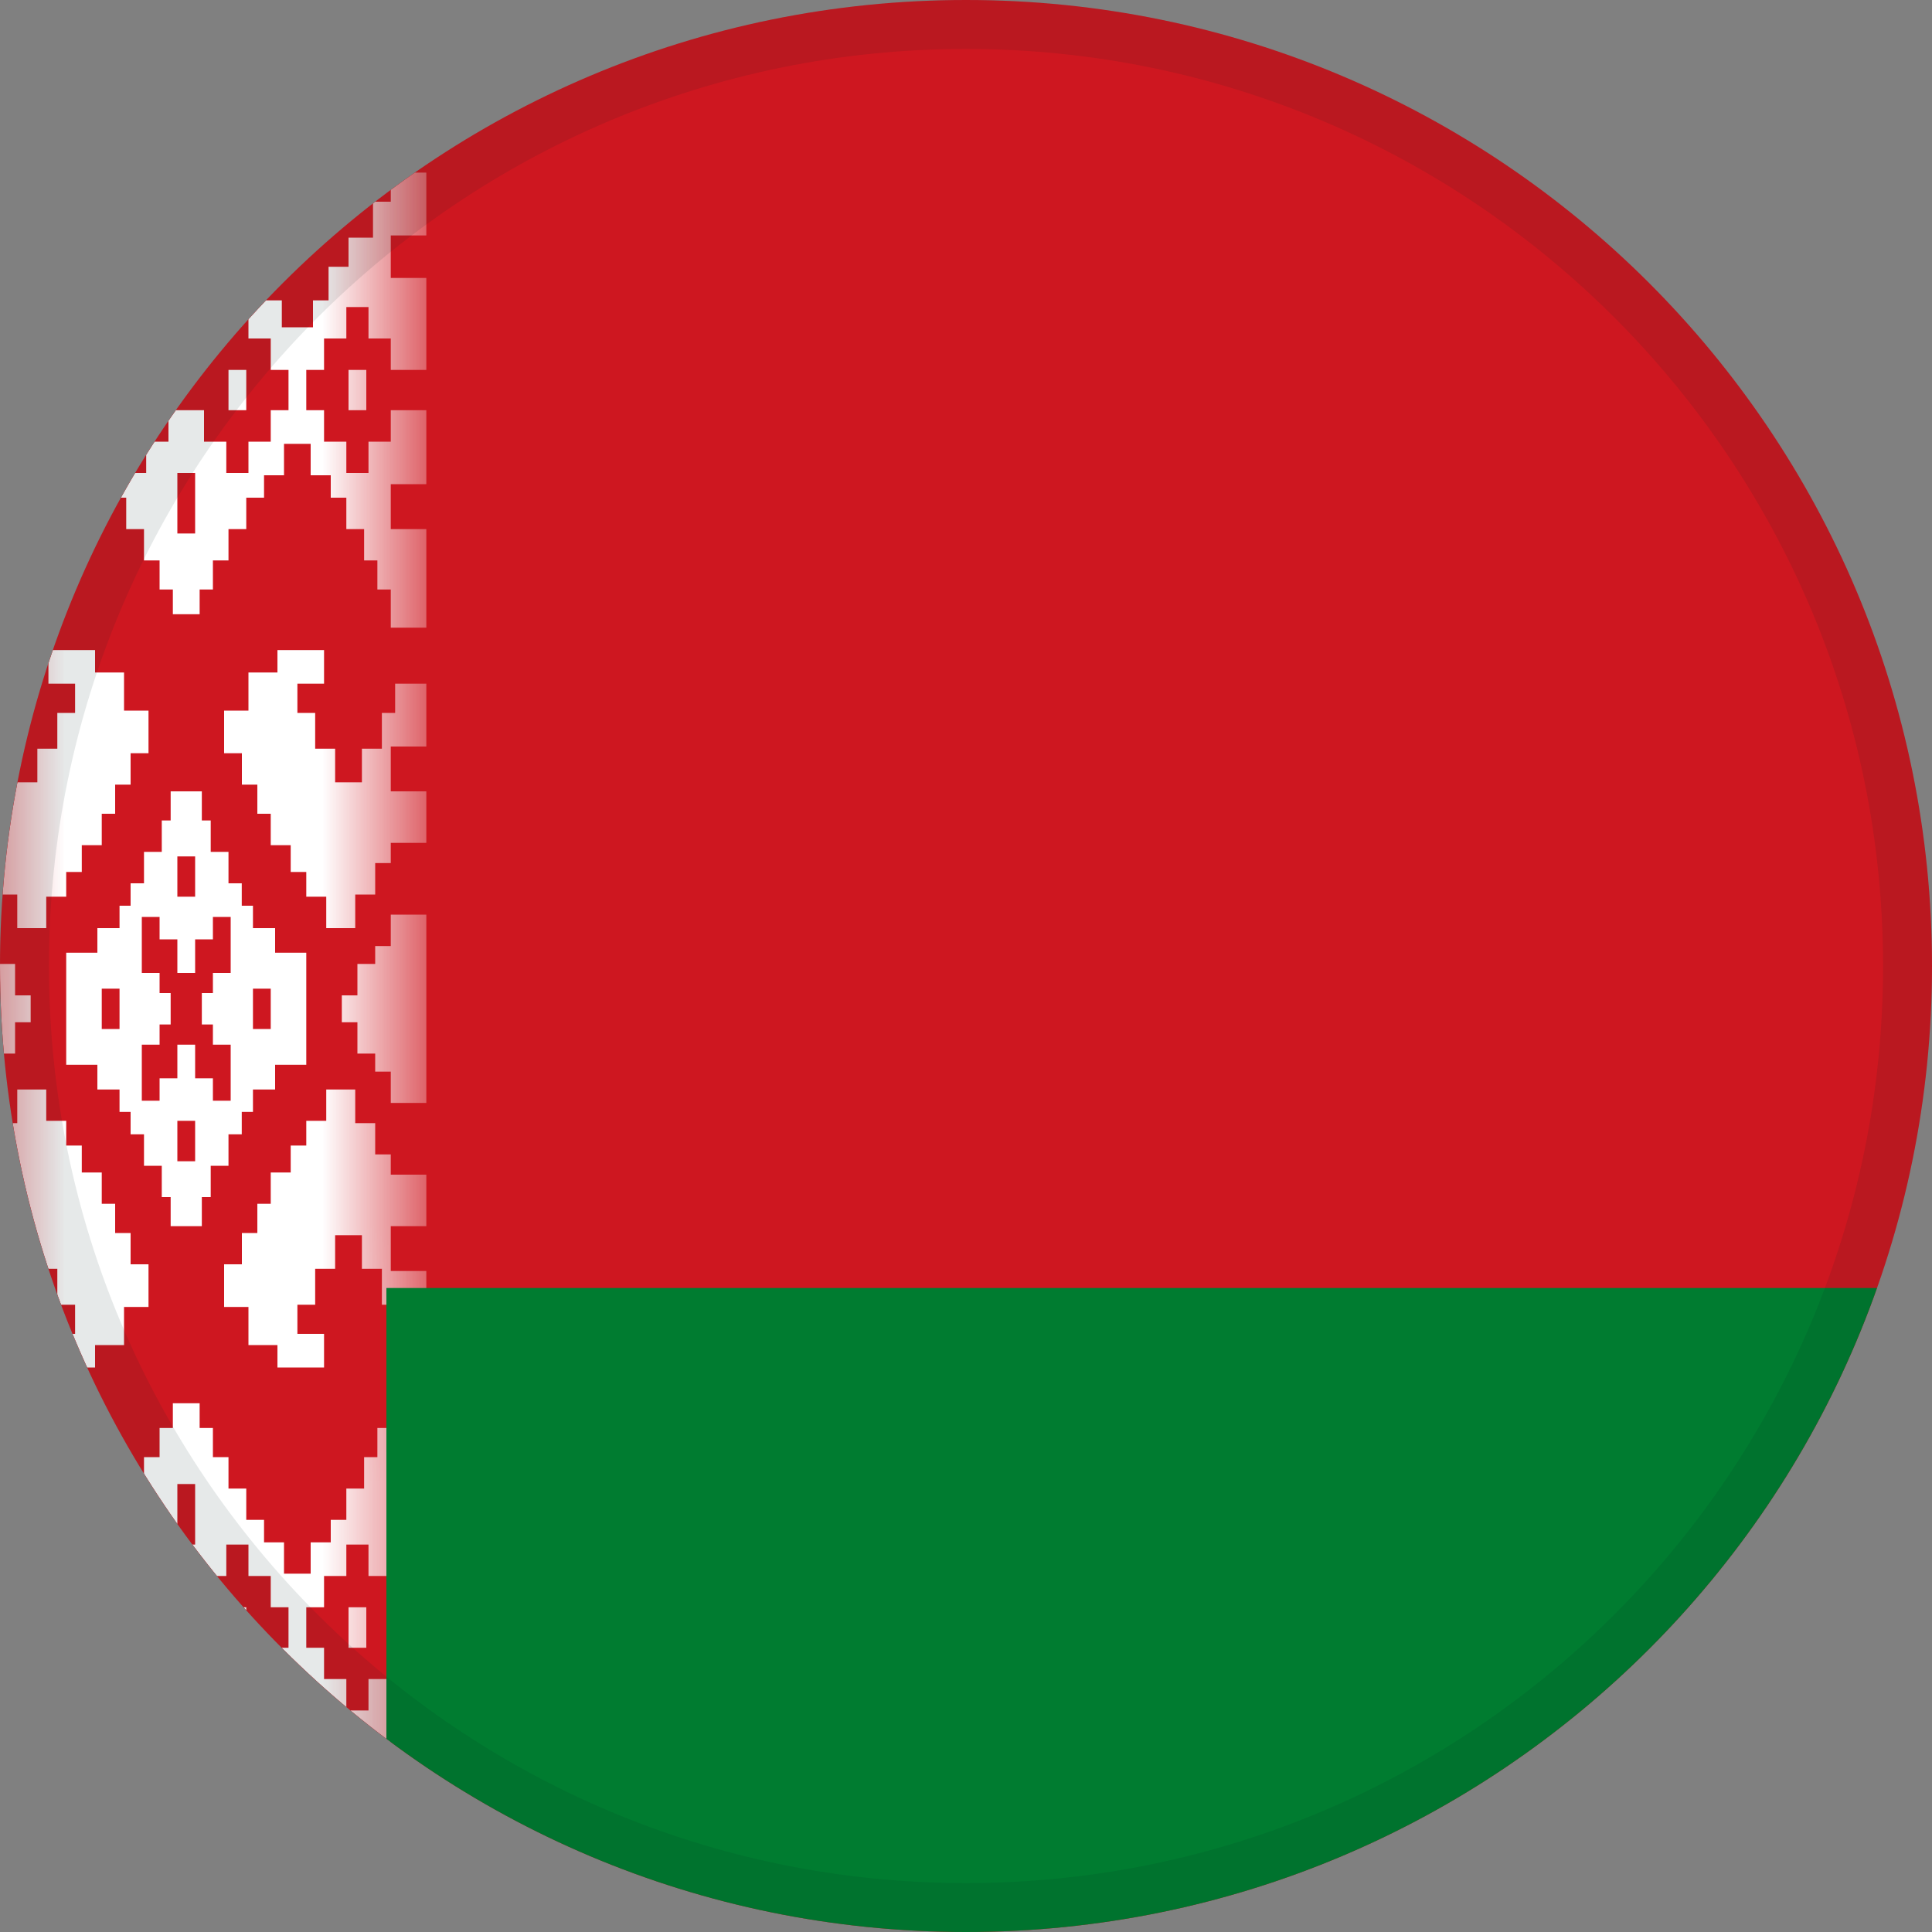 <svg width="15" height="15" viewBox="0 0 15 15" fill="none" xmlns="http://www.w3.org/2000/svg">
<rect x="0" y="0" width="15" height="15" fill="#808080" stroke="none"/>
<g clip-path="url(#clip0_1035_4578)">
<path d="M0 0H20V16H0V0Z" fill="#CE1720"/>
<mask id="mask0_1035_4578" style="mask-type:luminance" maskUnits="userSpaceOnUse" x="-1" y="0" width="5" height="16">
<path d="M-0.28 0H3.172V10.582H3.31V15.525L3.172 15.664H-0.28V0Z" fill="white"/>
</mask>
<g mask="url(#mask0_1035_4578)">
<path d="M0.341 0V0.244H0.186V0.487H-0.004V0.766H-0.142V0.992H-0.418V0.418H-0.142V0.104H-0.418V0H0.341ZM0.79 1.34V1.601H0.652V1.81H0.514V1.601H0.376V1.34H0.238V0.992H0.376V0.731H0.514V0.522H0.652V0.731H0.79V0.992H0.928V1.34H0.79ZM0.497 1.323H0.669V1.009H0.497V1.323ZM0.048 3.185H0.186V2.872H0.048V3.185ZM0.98 3.185H1.118V2.872H0.98V3.185ZM-0.418 5.308H-0.176V5.535H-0.073V5.813H0.083V6.074H0.29V5.813H0.445V5.535H0.583V5.308H0.376V5.047H0.738V5.221H0.963V5.517H1.153V5.848H1.014V6.092H0.894V6.318H0.79V6.562H0.635V6.77H0.514V6.962H0.359V7.206H0.134V6.945H-0.021V6.701H-0.142V6.544H-0.418V6.144H-0.142V5.796H-0.418V5.308Z" fill="white"/>
<path d="M2.551 0V0.244H2.706V0.487H2.896V0.766H3.034V0.992H3.31V0.418H3.034V0.104H3.31V0H2.551ZM2.102 1.34V1.601H2.24V1.81H2.378V1.601H2.516V1.34H2.654V0.992H2.516V0.731H2.378V0.522H2.24V0.731H2.102V0.992H1.964V1.34H2.102ZM2.395 1.323H2.223V1.009H2.395V1.323ZM2.844 3.185H2.706V2.872H2.844V3.185ZM1.912 3.185H1.774V2.872H1.912V3.185ZM3.31 5.308H3.068V5.535H2.965V5.813H2.81V6.074H2.602V5.813H2.447V5.535H2.309V5.308H2.516V5.047H2.154V5.221H1.929V5.517H1.74V5.848H1.878V6.092H1.998V6.318H2.102V6.562H2.257V6.77H2.378V6.962H2.533V7.206H2.758V6.945H2.913V6.701H3.034V6.544H3.31V6.144H3.034V5.796H3.31V5.308Z" fill="white"/>
<path d="M1.377 0V0.557H1.515V0H2.067V0.244H1.929V0.487H1.722V0.766H1.584V0.992H1.308V0.766H1.17V0.487H0.963V0.244H0.825V0H1.377ZM1.342 4.769V4.577H1.239V4.351H1.118V4.108H0.98V3.864H0.842V3.69H0.687V3.446H0.479V3.69H0.324V3.864H0.203V4.108H0.065V4.351H-0.038V4.577H-0.142V4.873H-0.418V4.108H-0.142V3.759H-0.418V3.185H-0.142V3.429H0.031V3.672H0.203V3.429H0.376V3.185H0.514V2.872H0.376V2.628H0.203V2.384H0.031V2.628H-0.142V2.872H-0.418V2.158H-0.142V1.828H-0.418V1.34H-0.142V1.566H-0.004V1.845H0.186V2.071H0.341V2.332H0.462V2.541H0.704V2.332H0.825V2.071H0.98V1.845H1.17V1.566H1.308V1.34H1.584V1.566H1.722V1.845H1.912V2.071H2.067V2.332H2.188V2.541H2.43V2.332H2.551V2.071H2.706V1.845H2.896V1.566H3.034V1.34H3.31V1.828H3.034V2.158H3.31V2.872H3.034V2.628H2.861V2.384H2.689V2.628H2.516V2.872H2.378V3.185H2.516V3.429H2.689V3.672H2.861V3.429H3.034V3.185H3.31V3.759H3.034V4.108H3.31V4.873H3.034V4.577H2.93V4.351H2.827V4.108H2.689V3.864H2.568V3.69H2.412V3.446H2.205V3.69H2.05V3.864H1.912V4.108H1.774V4.351H1.653V4.577H1.55V4.769H1.342ZM1.377 1.862V2.332H1.515V1.862H1.377ZM1.308 2.872V2.628H1.135V2.384H0.963V2.628H0.79V2.872H0.652V3.185H0.79V3.429H0.963V3.672H1.135V3.429H1.308V3.185H1.584V3.429H1.757V3.672H1.929V3.429H2.102V3.185H2.24V2.872H2.102V2.628H1.929V2.384H1.757V2.628H1.584V2.872H1.308ZM1.377 3.672V4.142H1.515V3.672H1.377Z" fill="white"/>
<path d="M0.341 15.664V15.421H0.186V15.177H-0.004V14.899H-0.142V14.672H-0.418V15.247H-0.142V15.56H-0.418V15.664H0.341ZM0.79 14.324V14.063H0.652V13.854H0.514V14.063H0.376V14.324H0.238V14.672H0.376V14.933H0.514V15.142H0.652V14.933H0.79V14.672H0.928V14.324H0.79ZM0.497 14.341H0.669V14.655H0.497V14.341ZM0.048 12.479H0.186V12.793H0.048V12.479ZM0.98 12.479H1.118V12.793H0.98V12.479ZM-0.418 10.356H-0.176V10.13H-0.073V9.851H0.083V9.59H0.29V9.851H0.445V10.13H0.583V10.356H0.376V10.617H0.738V10.443H0.963V10.147H1.153V9.816H1.014V9.573H0.894V9.346H0.79V9.103H0.635V8.894H0.514V8.702H0.359V8.459H0.134V8.72H-0.021V8.963H-0.142V9.12H-0.418V9.52H-0.142V9.868H-0.418V10.356Z" fill="white"/>
<path d="M2.551 15.664V15.421H2.706V15.177H2.896V14.899H3.034V14.672H3.31V15.247H3.034V15.56H3.31V15.664H2.551ZM2.102 14.324V14.063H2.24V13.854H2.378V14.063H2.516V14.324H2.654V14.672H2.516V14.933H2.378V15.142H2.24V14.933H2.102V14.672H1.964V14.324H2.102ZM2.395 14.341H2.223V14.655H2.395V14.341ZM2.844 12.479H2.706V12.793H2.844V12.479ZM1.912 12.479H1.774V12.793H1.912V12.479ZM3.31 10.356H3.068V10.13H2.965V9.851H2.81V9.59H2.602V9.851H2.447V10.13H2.309V10.356H2.516V10.617H2.154V10.443H1.929V10.147H1.74V9.816H1.878V9.573H1.998V9.346H2.102V9.103H2.257V8.894H2.378V8.702H2.533V8.459H2.758V8.72H2.913V8.963H3.034V9.12H3.31V9.52H3.034V9.868H3.31V10.356Z" fill="white"/>
<path d="M1.377 15.664V15.107H1.515V15.664H2.067V15.421H1.929V15.177H1.722V14.899H1.584V14.672H1.308V14.899H1.17V15.177H0.963V15.421H0.825V15.664H1.377ZM1.342 10.895V11.087H1.239V11.313H1.118V11.557H0.98V11.8H0.842V11.975H0.687V12.218H0.479V11.975H0.324V11.8H0.203V11.557H0.065V11.313H-0.038V11.087H-0.142V10.791H-0.418V11.557H-0.142V11.905H-0.418V12.479H-0.142V12.236H0.031V11.992H0.203V12.236H0.376V12.479H0.514V12.793H0.376V13.036H0.203V13.28H0.031V13.036H-0.142V12.793H-0.418V13.506H-0.142V13.837H-0.418V14.324H-0.142V14.098H-0.004V13.819H0.186V13.593H0.341V13.332H0.462V13.123H0.704V13.332H0.825V13.593H0.98V13.819H1.17V14.098H1.308V14.324H1.584V14.098H1.722V13.819H1.912V13.593H2.067V13.332H2.188V13.123H2.43V13.332H2.551V13.593H2.706V13.819H2.896V14.098H3.034V14.324H3.31V13.837H3.034V13.506H3.31V12.793H3.034V13.036H2.861V13.28H2.689V13.036H2.516V12.793H2.378V12.479H2.516V12.236H2.689V11.992H2.861V12.236H3.034V12.479H3.31V11.905H3.034V11.557H3.31V10.791H3.034V11.087H2.93V11.313H2.827V11.557H2.689V11.8H2.568V11.975H2.412V12.218H2.205V11.975H2.05V11.8H1.912V11.557H1.774V11.313H1.653V11.087H1.55V10.895H1.342ZM1.377 13.802V13.332H1.515V13.802H1.377ZM1.308 12.793V13.036H1.135V13.28H0.963V13.036H0.79V12.793H0.652V12.479H0.79V12.236H0.963V11.992H1.135V12.236H1.308V12.479H1.584V12.236H1.757V11.992H1.929V12.236H2.102V12.479H2.24V12.793H2.102V13.036H1.929V13.28H1.757V13.036H1.584V12.793H1.308ZM1.377 11.992V11.522H1.515V11.992H1.377Z" fill="white"/>
<path d="M-0.418 7.101H-0.142V7.345H-0.021V7.484H0.117V7.728H0.238V7.937H0.117V8.18H-0.021V8.32H-0.142V8.563H-0.418V7.101ZM3.31 7.101V8.563H3.034V8.32H2.913V8.18H2.775V7.937H2.654V7.728H2.775V7.484H2.913V7.345H3.034V7.101H3.31ZM0.79 7.989H0.928V7.676H0.79V7.989ZM2.102 7.989V7.676H1.964V7.989H2.102ZM1.377 6.962H1.515V6.649H1.377V6.962ZM1.377 8.702V9.016H1.515V8.702H1.377ZM0.514 7.397H0.756V7.206H0.928V7.032H1.014V6.858H1.118V6.614H1.256V6.37H1.325V6.144H1.567V6.37H1.636V6.614H1.774V6.858H1.877V7.032H1.964V7.206H2.136V7.397H2.378V8.267H2.136V8.459H1.964V8.633H1.877V8.807H1.774V9.051H1.636V9.294H1.567V9.52H1.325V9.294H1.256V9.051H1.118V8.807H1.014V8.633H0.928V8.459H0.756V8.267H0.514V7.397ZM1.377 7.554V7.293H1.239V7.119H1.101V7.554H1.239V7.71H1.325V7.954H1.239V8.111H1.101V8.546H1.239V8.372H1.377V8.111H1.515V8.372H1.653V8.546H1.791V8.111H1.653V7.954H1.567V7.71H1.653V7.554H1.791V7.119H1.653V7.293H1.515V7.554H1.377Z" fill="white"/>
</g>
<path d="M3 10H20V16H3V10Z" fill="#007C30"/>
</g>
<path d="M0.19 7.5C0.19 3.463 3.463 0.19 7.5 0.19C11.537 0.19 14.81 3.463 14.81 7.5C14.81 11.537 11.537 14.81 7.5 14.81C3.463 14.81 0.19 11.537 0.19 7.5Z" stroke="#002625" stroke-opacity="0.1" stroke-width="0.38"/>
<defs>
<clipPath id="clip0_1035_4578">
<path d="M0 7.5C0 3.358 3.358 0 7.5 0C11.642 0 15 3.358 15 7.5C15 11.642 11.642 15 7.5 15C3.358 15 0 11.642 0 7.5Z" fill="white"/>
</clipPath>
</defs>
</svg>
